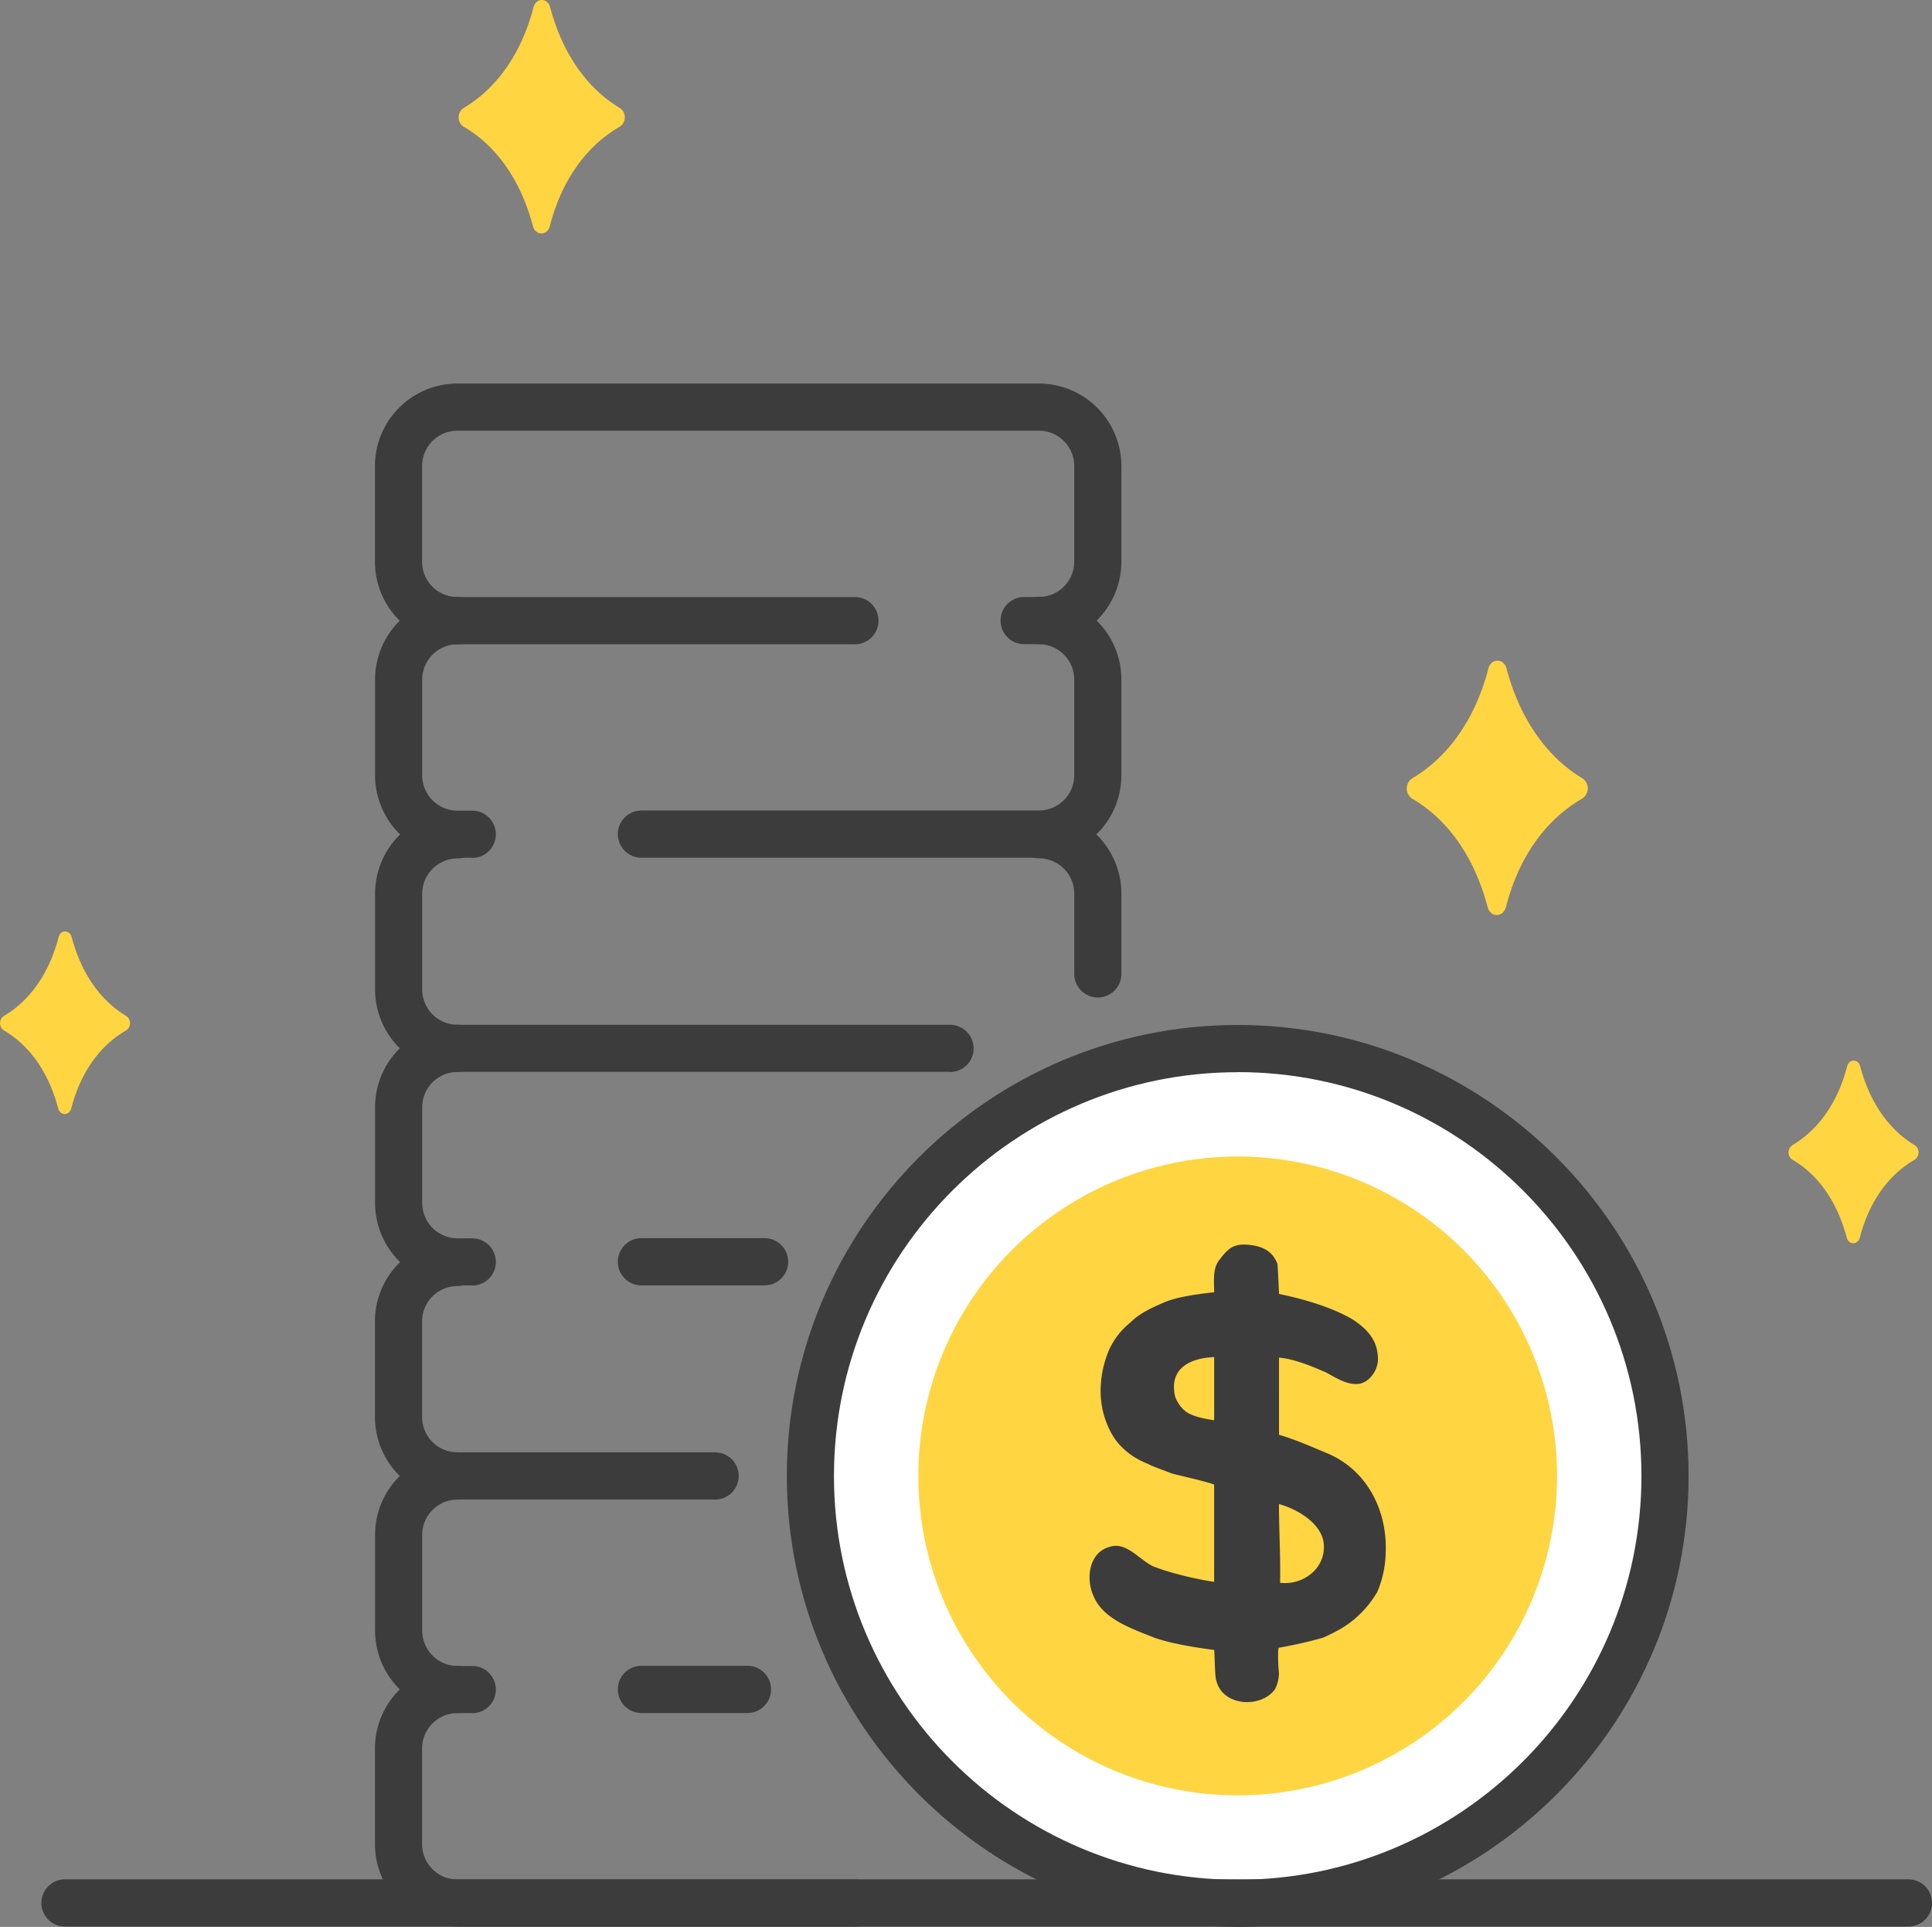<svg xmlns="http://www.w3.org/2000/svg" viewBox="0 0 859.15 856.7"><rect x="0" y="0" width="859.15" height="856.7" fill="#808080" stroke="none"/><defs><style>.cls-1{fill:#ffd541;}.cls-2{fill:#3c3c3c;}.cls-3{fill:#fff;}</style></defs><g id="レイヤー_2" data-name="レイヤー 2"><g id="_1" data-name="ｷｹﾀﾌｾ1"><path class="cls-1" d="M237,100.58c-6.59-24.84-19.79-37.87-30.84-44.25a5,5,0,0,1,0-8.3c11.17-6.55,24.61-20,31.09-44.82,1.12-4.27,6.27-4.28,7.4,0,6.57,24.73,19.87,38.22,31,44.8a5,5,0,0,1,0,8.3c-11.21,6.39-24.74,19.48-31.15,44.24C243.34,104.84,238.18,104.87,237,100.58Z"/><path class="cls-1" d="M821.22,550.24c-5.16-19.43-15.48-29.63-24.13-34.62a3.89,3.89,0,0,1,0-6.49c8.75-5.13,19.26-15.63,24.33-35.06.87-3.35,4.9-3.36,5.79,0,5.14,19.35,15.55,29.91,24.23,35.06a3.89,3.89,0,0,1,0,6.49c-8.76,5-19.35,15.24-24.37,34.61C826.14,553.57,822.11,553.59,821.22,550.24Z"/><path class="cls-1" d="M25.88,492.79c-5.16-19.43-15.48-29.63-24.12-34.62a3.89,3.89,0,0,1,0-6.49c8.74-5.12,19.25-15.63,24.32-35.06.87-3.35,4.9-3.36,5.79,0C37,436,47.4,446.51,56.08,451.66a3.89,3.89,0,0,1,0,6.49c-8.77,5-19.36,15.24-24.37,34.61C30.8,496.12,26.77,496.14,25.88,492.79Z"/><path class="cls-1" d="M661.55,403.31C654.37,376.25,640,362.05,628,355.1a5.43,5.43,0,0,1,0-9.05c12.18-7.13,26.82-21.76,33.88-48.83,1.22-4.65,6.83-4.66,8.07,0,7.16,26.94,21.65,41.64,33.75,48.82a5.42,5.42,0,0,1-.06,9c-12.21,7-27,21.22-33.94,48.2C668.41,408,662.79,408,661.55,403.31Z"/><path class="cls-2" d="M462,286.41h-6.55a10.48,10.48,0,1,1,0-21H462a15.72,15.72,0,0,0,15.71-15.7V207.19A15.73,15.73,0,0,0,462,191.48H203.41a15.73,15.73,0,0,0-15.71,15.71v42.56a15.72,15.72,0,0,0,15.71,15.7H380.17a10.48,10.48,0,1,1,0,21H203.41a36.7,36.7,0,0,1-36.67-36.66V207.19a36.7,36.7,0,0,1,36.67-36.67H462a36.7,36.7,0,0,1,36.67,36.67v42.56A36.7,36.7,0,0,1,462,286.41Z"/><path class="cls-2" d="M210,381.35h-6.54a36.71,36.71,0,0,1-36.67-36.67V302.12a36.7,36.7,0,0,1,36.67-36.67,10.48,10.48,0,0,1,0,21,15.73,15.73,0,0,0-15.71,15.71v42.56a15.73,15.73,0,0,0,15.71,15.71H210a10.48,10.48,0,0,1,0,21Z"/><path class="cls-2" d="M462,381.35H285.25a10.48,10.48,0,0,1,0-21H462a15.73,15.73,0,0,0,15.71-15.71V302.12A15.73,15.73,0,0,0,462,286.41a10.48,10.48,0,0,1,0-21,36.7,36.7,0,0,1,36.67,36.67v42.56A36.71,36.71,0,0,1,462,381.35Z"/><path class="cls-2" d="M488.2,443.48A10.48,10.48,0,0,1,477.72,433V397.32A15.73,15.73,0,0,0,462,381.61a10.48,10.48,0,0,1,0-21,36.7,36.7,0,0,1,36.67,36.67V433A10.47,10.47,0,0,1,488.2,443.48Z"/><path class="cls-2" d="M422.46,476.55h-219a36.7,36.7,0,0,1-36.67-36.67V397.32a36.7,36.7,0,0,1,36.67-36.67,10.48,10.48,0,0,1,0,21,15.73,15.73,0,0,0-15.71,15.71v42.56a15.73,15.73,0,0,0,15.71,15.71H422.46a10.48,10.48,0,0,1,0,21Z"/><path class="cls-2" d="M210,571.48h-6.54a36.7,36.7,0,0,1-36.67-36.67V492.26a36.7,36.7,0,0,1,36.67-36.67,10.48,10.48,0,0,1,0,21,15.72,15.72,0,0,0-15.71,15.71v42.55a15.73,15.73,0,0,0,15.71,15.71H210a10.48,10.48,0,1,1,0,21Z"/><path class="cls-2" d="M340,571.48H285.25a10.48,10.48,0,0,1,0-21H340a10.48,10.48,0,0,1,0,21Z"/><path class="cls-2" d="M318,666.68H203.41A36.7,36.7,0,0,1,166.74,630V587.46a36.71,36.71,0,0,1,36.67-36.68,10.49,10.49,0,0,1,0,21,15.72,15.72,0,0,0-15.71,15.71V630a15.73,15.73,0,0,0,15.71,15.71H318a10.48,10.48,0,0,1,0,21Z"/><path class="cls-2" d="M210,761.61h-6.54a36.7,36.7,0,0,1-36.67-36.67V682.39a36.7,36.7,0,0,1,36.67-36.67,10.48,10.48,0,1,1,0,21,15.73,15.73,0,0,0-15.71,15.71v42.55a15.73,15.73,0,0,0,15.71,15.71H210a10.48,10.48,0,0,1,0,21Z"/><path class="cls-2" d="M332.38,761.61H285.25a10.48,10.48,0,0,1,0-21h47.13a10.48,10.48,0,0,1,0,21Z"/><path class="cls-2" d="M380.17,856.55H203.41a36.71,36.71,0,0,1-36.67-36.68V777.32a36.7,36.7,0,0,1,36.67-36.67,10.48,10.48,0,0,1,0,21,15.73,15.73,0,0,0-15.71,15.71v42.55a15.72,15.72,0,0,0,15.71,15.71H380.17a10.49,10.49,0,1,1,0,21Z"/><circle class="cls-3" cx="550.4" cy="656.2" r="190.02" transform="translate(-302.8 581.39) rotate(-45)"/><path class="cls-2" d="M550.4,856.7c-110.56,0-200.5-90-200.5-200.5s89.94-200.5,200.5-200.5,200.5,89.94,200.5,200.5S661,856.7,550.4,856.7Zm0-380c-99,0-179.54,80.54-179.54,179.54S451.4,835.74,550.4,835.74,729.94,755.19,729.94,656.2,649.4,476.66,550.4,476.66Z"/><circle class="cls-1" cx="550.4" cy="656.2" r="142.02" transform="translate(-302.8 581.39) rotate(-45)"/><path class="cls-2" d="M540.92,747.24c-.75-1.24-.75-13.67-1-13.67-7.71-1-18.89-2.73-26.6-5.46-9.94-4-22.86-8.21-27.09-18.64-3.47-7.7-2-19.64,7.71-21.87,7-2,12.67,5.71,18.64,8.7,7.45,3,18.88,5.71,27.34,7V660c-6-2-14.67-3.73-19.14-5-4.23-1.74-7.71-2.74-10.44-4.23-7-2.73-12.67-7.45-15.9-13.17a38.77,38.77,0,0,1-5-19.38,47.11,47.11,0,0,1,3.48-17.4A33,33,0,0,1,502.65,588c4-4,9.2-6.46,15.16-9,5.71-2.48,15.4-3.72,22.12-4.47,0-4.47-.75-10.19,2-13.92,4-5.46,6.46-7.7,12.92-7.2,6,.49,10.94,2.48,13.18,8.45.25,1.24.74,13.42.74,13.42,10.69,2.23,22.86,5.71,32.06,10.93,7.21,4.47,12.17,9.94,11.92,18.64-.24,4.72-4,9.94-8.69,10.44-5.22.49-9.94-2.74-14.17-5-5.71-2.48-13.66-6-21.12-6.7V637.9c7,2,15.41,5.72,20.88,8C608,653.31,617,671.7,616.21,690.33a47.08,47.08,0,0,1-3.72,17.4,46.5,46.5,0,0,1-9.94,11.92c-4,3.49-8.7,6-14.17,8.46a196.35,196.35,0,0,1-19.63,4.47c-.74,0-.25,10.19,0,11.18A16.18,16.18,0,0,1,567,751C560.8,759.66,543.65,758.67,540.92,747.24ZM527.5,627.71c3,2,7.45,3,12.43,3.73V603.36c-10.94.5-19.39,5-17.65,16.15C522.53,622,524.77,625.72,527.5,627.71Zm41.25,41c0,11.43.74,23.36.5,35,10.19,1.24,20.62-6.46,19.38-17.64C587.64,677.41,577.2,671,568.75,668.71Z"/><path class="cls-2" d="M848.66,856.55H28.9a10.49,10.49,0,0,1,0-21H848.66a10.49,10.49,0,1,1,0,21Z"/></g></g></svg>